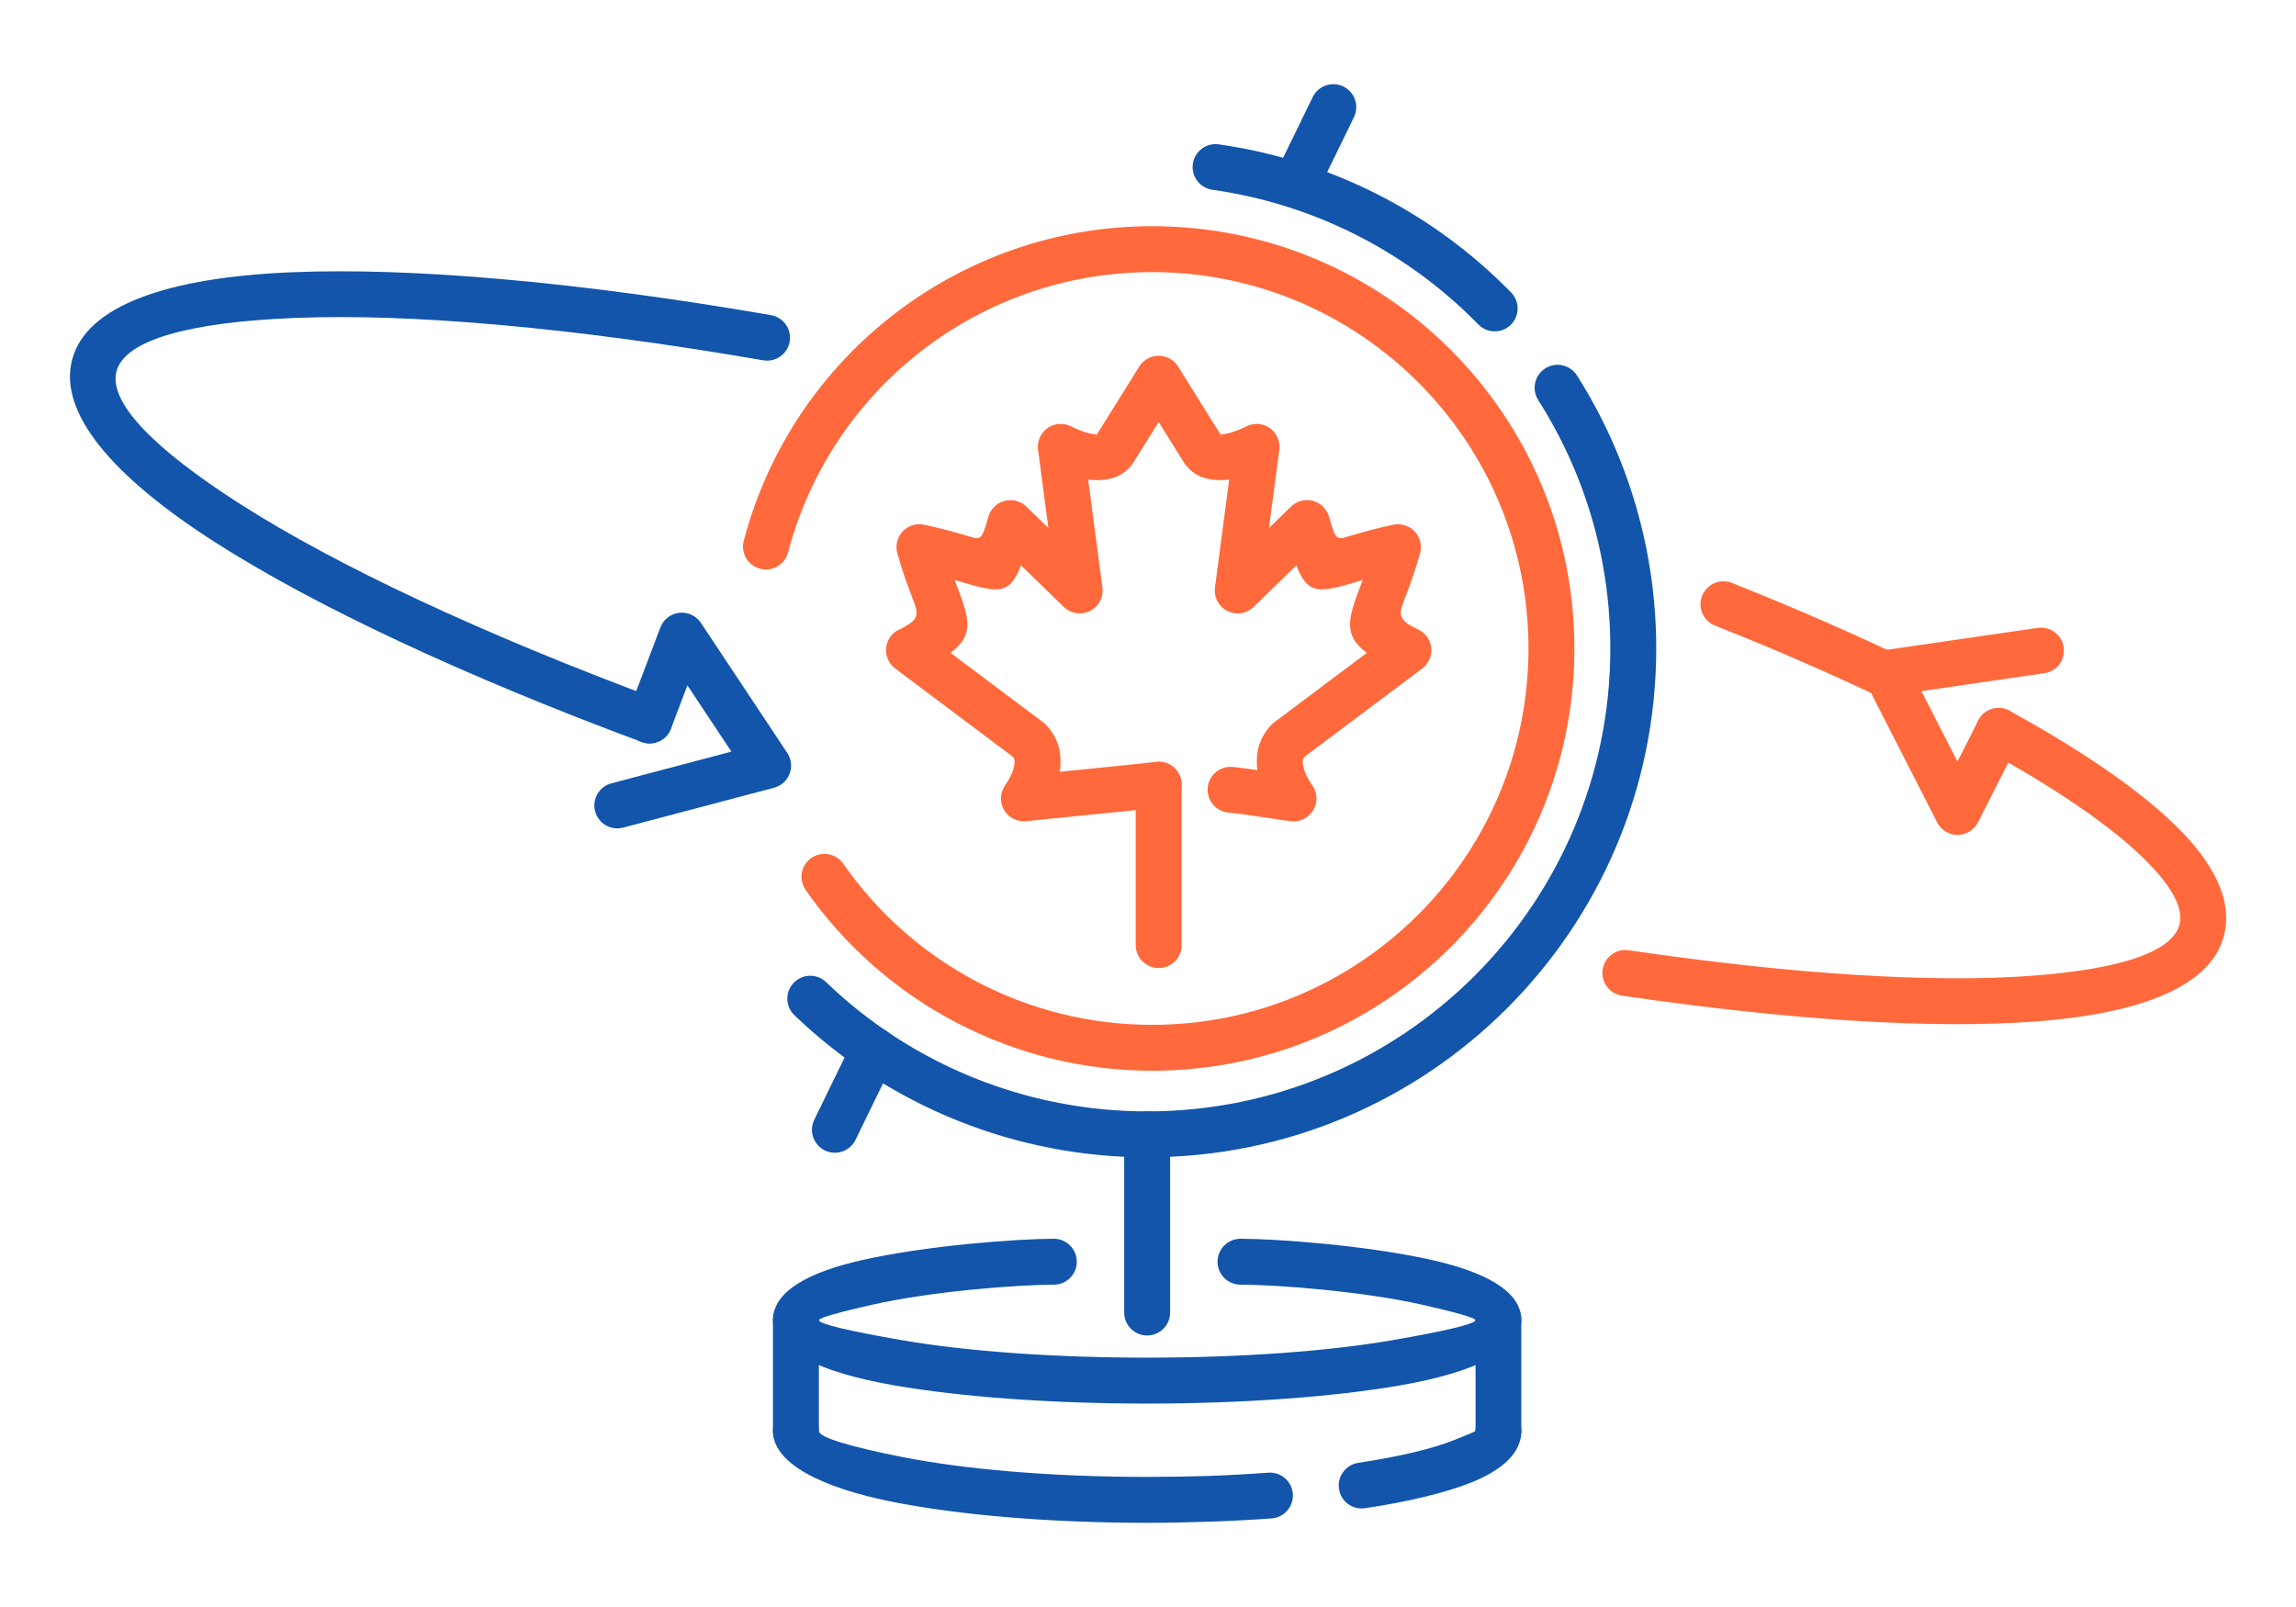 <?xml version="1.0" encoding="UTF-8"?>
<!DOCTYPE svg PUBLIC "-//W3C//DTD SVG 1.1//EN" "http://www.w3.org/Graphics/SVG/1.1/DTD/svg11.dtd">
<!-- Creator: CorelDRAW 2018 (64-Bit) -->
<svg xmlns="http://www.w3.org/2000/svg" xml:space="preserve" width="300px" height="210px" version="1.1" style="shape-rendering:geometricPrecision; text-rendering:geometricPrecision; image-rendering:optimizeQuality; fill-rule:evenodd; clip-rule:evenodd"
viewBox="0 0 14257.4 9980.2"
 xmlns:xlink="http://www.w3.org/1999/xlink">
 <defs>
  <style type="text/css">
   <![CDATA[
    .fil0 {fill:none}
    .fil1 {fill:#1255ab;fill-rule:nonzero}
    .fil2 {fill:#ff693b;fill-rule:nonzero}
   ]]>
  </style>
 </defs>
 <g id="Layer_x0020_1">
  <g id="_2075405392832">
   <rect class="fil0" width="14257.4" height="9980.2"/>
   <path class="fil1" d="M6980.9 7044.8c0,-78.7 63.9,-142.6 142.6,-142.6 78.7,0 142.6,63.9 142.6,142.6l0 1106.6c0,78.7 -63.9,142.5 -142.6,142.5 -78.7,0 -142.6,-63.8 -142.6,-142.5l0 -1106.6z"/>
   <path class="fil1" d="M7703.1 7978.4c-78.7,0 -142.6,-63.8 -142.6,-142.5 0,-78.8 63.9,-142.6 142.6,-142.6 222.5,0 786.7,40.8 1193.4,133 314.7,71.3 550.8,188.3 550.8,372.6 0,183.6 -289.5,325.2 -757.5,405.7 -402.7,69.3 -956.7,112.2 -1566.3,112.2 -609.6,0 -1163.6,-42.9 -1566.3,-112.2 -468,-80.5 -757.5,-222.1 -757.5,-405.7 0,-184.3 236.1,-301.3 550.8,-372.6 406.7,-92.2 970.9,-133 1193.4,-133 78.7,0 142.6,63.8 142.6,142.6 0,78.7 -63.9,142.5 -142.6,142.5 -212.2,0 -748.1,38.5 -1131,125.2 -187.4,42.5 -328,79.8 -328,95.3 0,23.7 198.8,69.8 520.2,125 386.7,66.6 923.4,107.7 1518.4,107.7 595,0 1131.7,-41.1 1518.4,-107.7 321.4,-55.2 520.2,-101.3 520.2,-125 0,-15.5 -140.6,-52.8 -328,-95.3 -382.9,-86.7 -918.7,-125.2 -1131,-125.2z"/>
   <path class="fil1" d="M4799.8 8887.2c0,-78.8 63.8,-142.6 142.6,-142.6 78.7,0 142.5,63.8 142.5,142.6 0,39.9 200.1,99.2 523.6,162.6 385.9,75.7 921.4,122.5 1515,122.5 139.8,0 267.7,-2.2 383.2,-6.2 122.5,-4.3 246.1,-11.1 369.3,-20.1 78.5,-5.6 146.5,53.5 152.1,131.9 5.5,78.5 -53.6,146.5 -132,152.1 -117.1,8.6 -243.8,15.3 -379.4,20.1 -136.4,4.8 -268.1,7.3 -393.2,7.3 -611,0 -1166.1,-48.9 -1569.6,-128 -465.9,-91.4 -754.1,-246 -754.1,-442.2zm3676.8 479.6c-77.8,11.6 -150.4,-42 -162,-119.8 -11.7,-77.8 41.9,-150.4 119.7,-162.1 253.8,-38.4 458.6,-86.7 595.4,-141.3 84.8,-33.8 132.4,-54 132.4,-56.4 0,-78.8 63.8,-142.6 142.6,-142.6 78.7,0 142.5,63.8 142.5,142.6 0,132.7 -112.5,240.5 -312.8,320.4 -159.2,63.5 -385.4,117.9 -657.8,159.2z"/>
   <path class="fil1" d="M9162.7 8198.9c0,-78.4 63.6,-142 142,-142 78.4,0 142,63.6 142,142l0 688.3c0,78.4 -63.6,142 -142,142 -78.4,0 -142,-63.6 -142,-142l0 -688.3z"/>
   <path class="fil1" d="M4799.8 8198.9c0,-78.7 63.8,-142.6 142.6,-142.6 78.7,0 142.5,63.9 142.5,142.6l0 688.3c0,78.7 -63.8,142.6 -142.5,142.6 -78.8,0 -142.6,-63.9 -142.6,-142.6l0 -688.3z"/>
   <path class="fil1" d="M8178.8 1197.2c-34.5,70.7 -119.8,100.2 -190.5,65.7 -70.7,-34.4 -100.1,-119.7 -65.7,-190.4l228.8 -469.5c34.5,-70.8 119.8,-100.2 190.5,-65.7 70.7,34.4 100.1,119.7 65.7,190.4l-228.8 469.5z"/>
   <path class="fil1" d="M5312.4 7079c-34.4,70.7 -119.7,100.1 -190.4,65.7 -70.8,-34.5 -100.2,-119.8 -65.7,-190.5l241 -494.7c34.5,-70.7 119.8,-100.1 190.5,-65.7 70.7,34.5 100.2,119.8 65.7,190.5l-241.1 494.7z"/>
   <path class="fil1" d="M4932.7 6304.6c-56.6,-54.4 -58.3,-144.5 -3.9,-201 54.4,-56.6 144.5,-58.4 201.1,-3.9 267.8,257.5 580.4,458.3 918.8,594.6 338,136.1 702.5,207.9 1074.8,207.9 794.2,0 1513.2,-321.9 2033.7,-842.3 520.4,-520.5 842.4,-1239.5 842.4,-2033.7 0,-275 -38.6,-545.2 -113.6,-803.4 -75.1,-258.3 -187.2,-506.8 -334.3,-738.4 -42.1,-66.4 -22.4,-154.4 44,-196.6 66.4,-42.1 154.4,-22.4 196.6,44 160.5,252.8 283.6,526 366.6,811.9 83.1,286.1 125.8,582.9 125.8,882.5 0,872.9 -353.8,1663.2 -925.9,2235.3 -572,572 -1362.3,925.9 -2235.3,925.9 -407.8,0 -808.2,-79.2 -1180.7,-229.2 -372.1,-149.8 -715.7,-370.5 -1010.1,-653.6zm4451 -4488c54.8,56.3 53.5,146.3 -2.7,201.1 -56.3,54.7 -146.3,53.5 -201.1,-2.8 -218.2,-223.3 -473.3,-411.7 -756.5,-555.1 -274.5,-139.1 -575.6,-235.9 -895.3,-281.3 -77.8,-11.1 -132,-83.2 -120.9,-161 11.1,-77.8 83.2,-131.9 161,-120.9 350.8,49.9 681.5,156.3 983.3,309.2 311.3,157.7 592,365 832.2,610.8z"/>
   <path class="fil1" d="M3869.2 5139.8c-75.9,20 -153.8,-25.3 -173.7,-101.3 -20,-76 25.4,-153.8 101.3,-173.8l745 -196.8 -273.2 -411.4 -102 268.4c-27.7,73.5 -109.7,110.7 -183.2,83 -73.5,-27.7 -110.7,-109.8 -83,-183.2l199.5 -525.3c10,-28 28.8,-53.1 55.5,-70.8 65.5,-43.3 153.8,-25.4 197.2,40.1l535 805.7c9,13.1 15.9,27.9 20.1,44.1 20,76 -25.4,153.8 -101.3,173.8l-937.2 247.5z"/>
   <path class="fil2" d="M12653.9 3899.4c77.8,-11.1 149.9,43 161,120.8 11,77.8 -43.1,149.9 -120.9,161l-762.5 110.8 223.6 437.6 129 -254.4c35.4,-70.1 120.9,-98.3 191,-62.9 70.2,35.4 98.3,120.9 63,191l-255.4 503.6 -0.2 -0.1c-13.1,26 -34.3,48.3 -62.2,62.5 -69.8,35.7 -155.3,8 -191,-61.8l-436.3 -854c-9.7,-15.9 -16.4,-34.1 -19.2,-53.7 -11,-77.9 43.1,-149.9 120.9,-161l959.2 -139.4z"/>
   <path class="fil1" d="M4083.1 4341.7c73.5,27.3 110.9,109.1 83.5,182.6 -27.4,73.5 -109.2,111 -182.7,83.6 -1111.5,-413.6 -2029.6,-844.5 -2646.6,-1239.2 -645.1,-412.8 -976.8,-808.5 -888.9,-1136.6 88.9,-332 585.2,-509.3 1366.8,-541.4 748.6,-30.7 1780.8,60.6 2972.1,266.3 77.5,13.2 129.6,86.8 116.4,164.3 -13.2,77.5 -86.8,129.6 -164.3,116.4 -1173.7,-202.6 -2185.3,-292.9 -2913.1,-263 -648.8,26.6 -1050.5,135.5 -1102.8,330.9 -51.6,192.5 232.9,482.2 766.4,823.6 600.5,384.2 1500,805.7 2593.2,1212.5z"/>
   <path class="fil2" d="M10649.7 3885.3c-73.2,-28.9 -109.1,-111.7 -80.2,-184.9 28.9,-73.2 111.7,-109.1 184.9,-80.2 104,41.1 249.5,100.1 432.5,178.2 175.9,75.1 379,165.1 596.4,268.1 71,33.5 101.5,118.3 68,189.3 -33.6,71.1 -118.3,101.5 -189.4,68 -214.4,-101.5 -413.9,-190 -586.4,-263.6 -165.3,-70.6 -314.2,-130.8 -425.8,-174.9zm1692.9 778.8c-68.9,-37.9 -94.1,-124.4 -56.3,-193.3 37.8,-68.9 124.4,-94.1 193.3,-56.3 402.2,221.8 782.2,469.6 1030.9,713.3 231.9,227.4 356.1,459.7 299.8,682 -78.2,309.2 -500.1,484.1 -1170.7,534.1 -640.2,47.8 -1528.8,-8.2 -2567.5,-160.5 -77.8,-11.4 -131.7,-83.7 -120.3,-161.5 11.3,-77.9 83.7,-131.7 161.5,-120.4 1018.4,149.4 1885.5,204.6 2505.1,158.4 540.6,-40.4 871.8,-145.6 915.7,-319.1 27.8,-109.8 -62.5,-253 -223,-410.2 -227.4,-222.9 -585.7,-455.4 -968.5,-666.5z"/>
   <path class="fil2" d="M4893.6 3430.7c-20,75.9 -97.8,121.3 -173.8,101.3 -76,-20 -121.3,-97.8 -101.3,-173.7 151.8,-575.5 488.1,-1063.8 935.1,-1408.2 447.5,-344.7 1005.5,-545.4 1600.3,-545.4 724.2,0 1379.9,293.6 1854.5,768.2 474.6,474.5 768.1,1130.2 768.1,1854.4 0,724.2 -293.5,1379.9 -768.1,1854.5 -474.6,474.5 -1130.3,768.1 -1854.5,768.1 -427.9,0 -843.2,-105 -1213.2,-298.1 -369.8,-193.1 -693.4,-473.8 -938.2,-825 -45,-64.6 -29,-153.4 35.6,-198.3 64.6,-44.9 153.4,-28.9 198.3,35.6 218.8,314 507.1,564.4 835.8,735.9 328.5,171.5 698.7,264.7 1081.7,264.7 645.5,0 1229.9,-261.6 1652.9,-684.6 422.9,-422.9 684.6,-1007.3 684.6,-1652.8 0,-645.5 -261.7,-1229.8 -684.6,-1652.8 -423,-423 -1007.4,-684.6 -1652.9,-684.6 -531,0 -1028.4,178.5 -1426.5,485.2 -398.6,307.1 -698.4,742.4 -833.8,1255.6z"/>
   <path class="fil2" d="M7625.6 5046.2c-78.1,-8.6 -134.5,-78.9 -125.9,-157 8.7,-78.2 79,-134.5 157.1,-125.9 55.8,6.2 105.8,12.8 151.1,19.3l-2 -18.5c-8.1,-93.6 14.7,-188.2 94.4,-267.9 8,-8 16.7,-14.8 25.9,-20.5l561.3 -421.1c-154.3,-115.7 -114.2,-220.6 -27.5,-447.1l2.1 -5.6 -6.3 1.9c-260.6,77.9 -331.3,98.9 -406.1,-92.6l-265.2 258.2c-56.3,54.8 -146.3,53.5 -201.1,-2.8 -32.6,-33.6 -45.4,-79.2 -38.3,-122.2l87.8 -666.4c-14.2,1.9 -28.3,3.1 -42.3,3.6 -100.6,3.4 -192.7,-27.8 -247.5,-123.5l-148.1 -237.3 -148 237.3c-54.8,95.7 -146.9,126.9 -247.5,123.5 -14,-0.5 -28.1,-1.7 -42.4,-3.6l88.5 671.1c10.2,77.8 -44.7,149.2 -122.5,159.3 -44.8,5.8 -87.4,-9.9 -117.4,-39l-265.3 -258.3c-74.9,191.6 -145.5,170.6 -406.1,92.7l-6.4 -1.9 2.2 5.6c86.7,226.5 126.8,331.4 -27.5,447.1l571.6 428.8c5.5,4.1 10.5,8.5 15.2,13.2l0.4 -0.4c79.7,79.7 102.5,174.3 94.4,267.9 -0.8,9.7 -2,19.3 -3.6,28.9l116.4 -11.7c174.9,-17.4 368.4,-36.7 482.4,-49.4 78.1,-8.6 148.4,47.8 157,125.9 8.6,78.1 -47.7,148.4 -125.8,157 -85.4,9.5 -295.6,30.5 -485.8,49.5 -150.5,15 -286.9,28.6 -351,36l0 -0.4c-33.2,3.8 -67.9,-4.1 -97.4,-24.7 -64.3,-44.9 -80,-133.4 -35.1,-197.7 24.8,-35.4 54.7,-89.1 58.9,-137.9 1.2,-14.5 -0.9,-28.2 -9.1,-38.5l-730.5 -547.9c-18.9,-13.7 -34.8,-32.2 -45.4,-54.9 -33.2,-71.1 -2.5,-155.6 68.5,-188.8 133,-62.5 120.8,-94.5 80.2,-200.6 -25.7,-67.3 -57.5,-150.2 -89.6,-265.4 -7.9,-23.2 -9.8,-48.8 -4.5,-74.5 16,-76.9 91.3,-126.3 168.2,-110.3 122.4,25.7 210.2,52 277.6,72.2 75.7,22.6 80.2,23.9 121.8,-121.6l0.2 0.1c6.2,-21.9 17.8,-42.7 34.8,-60.2 54.8,-56.3 144.8,-57.5 201.1,-2.8l136.8 133.2 -63.4 -480.3c-5.2,-29.5 -1.1,-60.9 13.7,-89.6 36,-69.8 121.8,-97.2 191.6,-61.2 37.2,19.2 104.6,47.4 156.2,49.1l-0.2 5.4 264.7 -424.1c11.3,-18.9 27.1,-35.4 47,-47.8 66.7,-41.5 154.5,-21 196,45.7l265.9 426.2 -0.1 -5.4c51.6,-1.7 119,-29.9 156.2,-49.1 24.9,-12.7 53.7,-18.4 83.5,-14.5 77.9,10.1 132.7,81.5 122.6,159.3l-64.2 486.3 130.5 -127c17.2,-19.1 39.9,-33.7 66.4,-41.3 75.7,-21.5 154.5,22.4 176,98 41.6,145.5 46.1,144.2 121.8,121.6 67.4,-20.2 155.2,-46.5 277.6,-72.2l0 0.2c21.3,-4.4 43.9,-4.1 66.3,2 75.6,20.6 120.3,98.7 99.7,174.4 -32.9,119.4 -65.6,204.7 -91.9,273.6 -40.5,105.9 -52.8,137.9 79.1,200.1 20.9,9.5 39.8,24.3 54.5,43.9 47.1,62.8 34.4,151.8 -28.4,198.8l-732.4 549.4c-8.2,10.3 -10.4,24 -9.1,38.5 3.9,45.5 30.1,95.2 53.8,130.4 22.7,28.5 34.6,65.8 30.2,104.9 -9,78.2 -79.5,134.3 -157.6,125.4 -38,-4.4 -86.5,-11.9 -141.4,-20.4 -63.3,-9.8 -137.1,-21.2 -249.3,-33.7zm-35.4 -2329.7c7.3,13 -7.4,-14.6 -8.5,-18.5l0.1 5 8.4 13.5zm-787 -5.5l5 -8 0.2 -5c-1.1,4 -15.8,31.5 -8.5,18.5l3.3 -5.5z"/>
   <path class="fil2" d="M7052.4 4873.4c0,-78.8 63.9,-142.6 142.6,-142.6 78.7,0 142.6,63.8 142.6,142.6l0 996c0,78.7 -63.9,142.6 -142.6,142.6 -78.7,0 -142.6,-63.9 -142.6,-142.6l0 -996z"/>
  </g>
 </g>
</svg>
